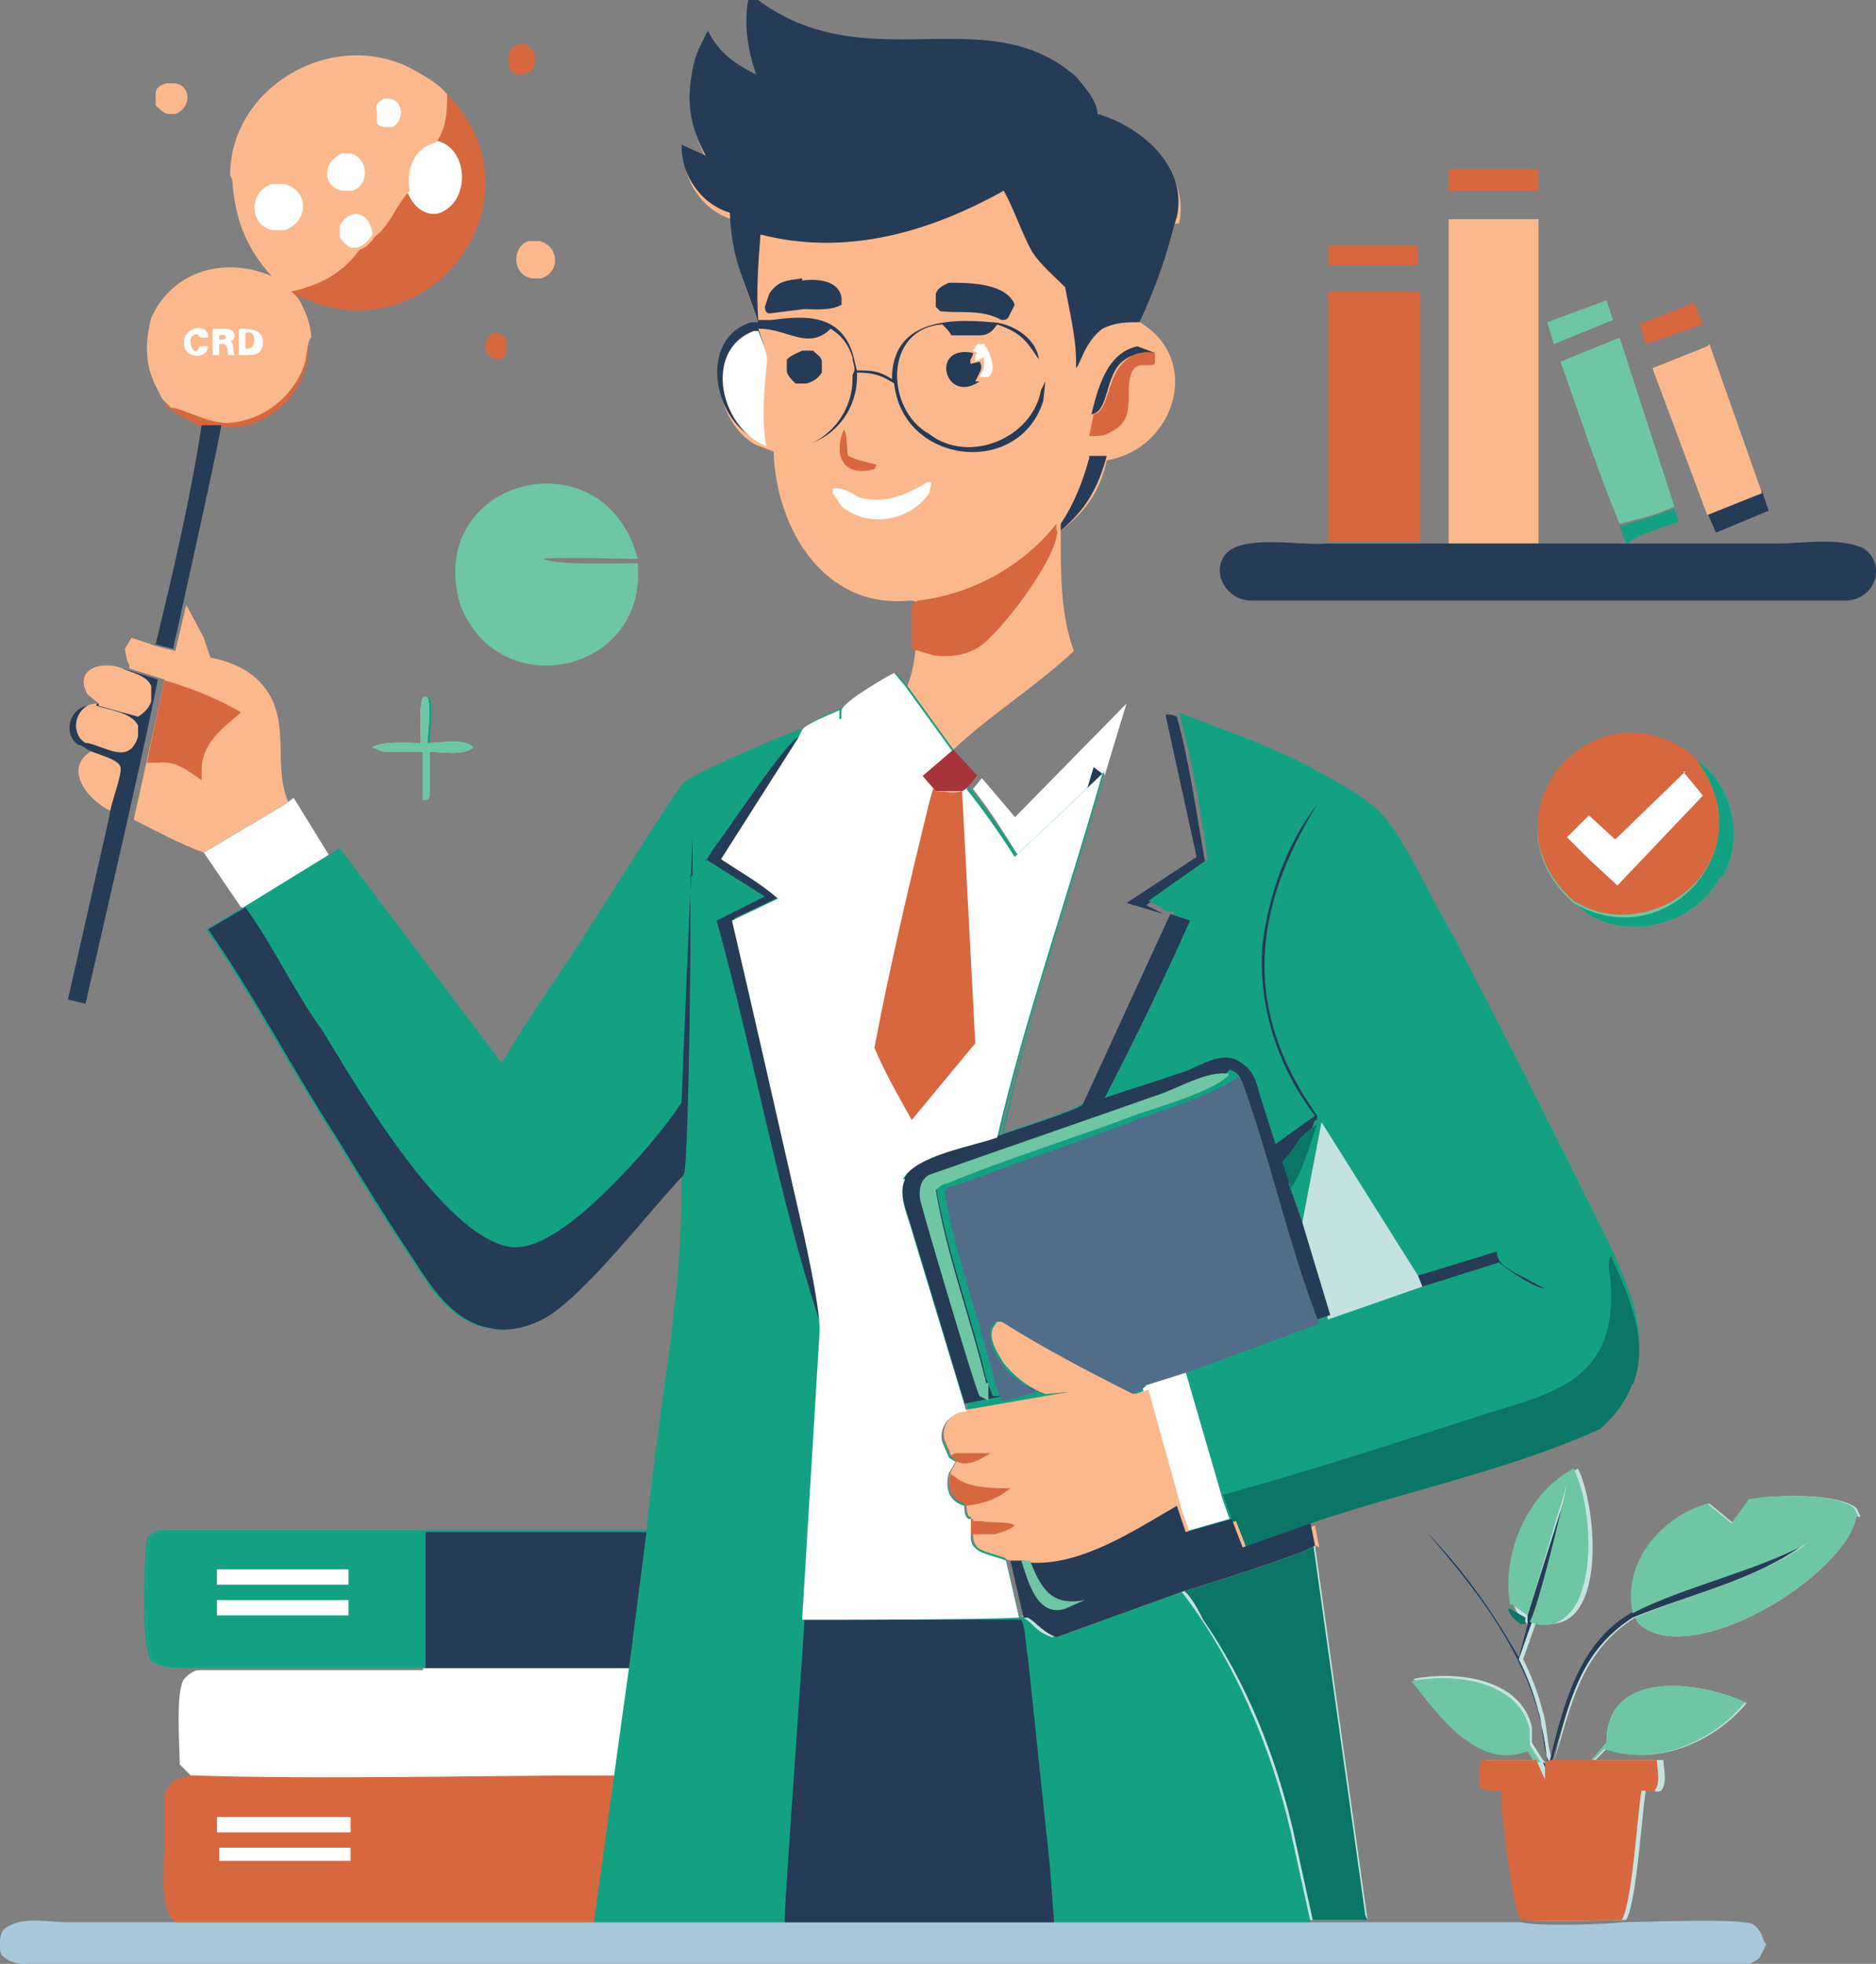 <?xml version="1.0" encoding="UTF-8"?>
<svg id="a" data-name="Layer 1" xmlns="http://www.w3.org/2000/svg" viewBox="0 0 85.6 89.6">
  <rect x="0" y="0" width="85.6" height="89.6" fill="#808080" stroke="none"/>
  <defs>
    <style>
      .b {
        fill: #fefefe;
      }

      .b, .c, .d, .e, .f, .g, .h, .i, .j, .k, .l, .m {
        stroke-width: 0px;
      }

      .c {
        fill: #6ec6a4;
      }

      .d {
        fill: #c4e3e0;
      }

      .e {
        fill: #0b7666;
      }

      .f {
        fill: #fcb88d;
      }

      .g {
        fill: #516d8a;
      }

      .h {
        fill: #fff;
      }

      .i {
        fill: #a7343b;
      }

      .j {
        fill: #d7673f;
      }

      .k {
        fill: #14a182;
      }

      .l {
        fill: #a8c8da;
      }

      .m {
        fill: #263b56;
      }
    </style>
  </defs>
  <path class="j" d="M22.5,15.2h.1c.2,0,.4.1.5.3v.4c0,.2,0,.4-.3.5h0c-.7,0-.9-.8-.3-1.2Z"/>
  <path class="j" d="M23.7,2h.3c0,0,.4.4.4.4v.5c0,.3-.3.4-.5.5h-.3c-.2,0-.3-.2-.4-.4v-.5c.1-.3.3-.4.5-.5Z"/>
  <path class="f" d="M7.6,3.8h.3c.8,0,.9,1.1.1,1.4h-.3c-.2,0-.4-.2-.6-.4v-.5c0-.3.2-.4.5-.5Z"/>
  <path class="k" d="M73.9,24c.8-.2,1.7-.5,2.5-.8l.2.6c-.5.2-2,.6-2.3,1h-.1s-.3-.8-.3-.8Z"/>
  <path class="f" d="M24.2,11h.4c.9.2,1,1.4.1,1.7h-.4c-.9-.1-1-1.4-.2-1.7Z"/>
  <path class="m" d="M77.9,23.4l2.5-1,.3.9-2.4,1-.4-.9Z"/>
  <path class="c" d="M70.6,14.7l2.7-1,.3.9-2.7,1.1-.3-1Z"/>
  <path class="j" d="M74.8,14.8l2.5-1,.4,1-2.6.9-.3-1Z"/>
  <path class="j" d="M60.6,11.2h4.1s0,.9,0,.9h-4.1s0-.9,0-.9Z"/>
  <path class="j" d="M7.6,18.4c.5,0,1.6.7,2.6.7,1.6,0,3-1.1,3.5-2.7,0-.3.1-1,.3-1.1h0c.4,2-1.2,4-3.3,4.2h-.7s-.8,0-.8,0c-.6-.3-1.1-.6-1.7-1Z"/>
  <path class="j" d="M66.1,7.7h4.1s0,1,0,1h-4.1s0-1,0-1Z"/>
  <path class="m" d="M53.2,32.6c.2,0,.3,0,.5.1.6,2.2.9,4.5,1.3,6.7l-2.7,1.9.8.4-1.7-.5,3.2-2.1-1.4-6.4Z"/>
  <path class="m" d="M9.3,19.4h.8c-.3,1.7-1.9,8.8-2.2,10.2l-.8-.2c.8-3.3,1.6-6.7,2.1-10Z"/>
  <path class="h" d="M46.2,37.4l5.2-5.3-1,3.3h0c0,0,0-.1,0-.1l-3.9,3.8c-.7-1.1-1.3-2.1-2.1-3.1l.4-.5,1.7,2Z"/>
  <path class="f" d="M78,15.7l2.4,6.8-2.5,1-2.5-6.7,2.5-1Z"/>
  <path class="c" d="M73.9,15.4l2.5,7.7c-.8.4-1.7.6-2.5.8-1-2.4-1.8-4.9-2.7-7.4l2.7-1.1Z"/>
  <path class="j" d="M20.3,4.2c4.9,4.8-.8,12.4-6.9,9.2l-.3-.3c1.3-.3,2.3-.8,3.1-1.9.3-.1.5-.3.7-.6.7-.5,1-1.5,1.6-2.1-.1-.9.2-2,1.2-2.2.4-.6.5-1.4.5-2.2Z"/>
  <path class="b" d="M19.8,6.4c1.5.2,1.7,2.5.5,3.2-.6.4-1.3,0-1.6-.6l-.2-.4c-.1-.9.2-2,1.2-2.2Z"/>
  <path class="j" d="M60.6,13.3h4.2s0,11.4,0,11.4h-4.2s0-11.4,0-11.4Z"/>
  <path class="c" d="M29.1,25.8c.4,4.9-6.3,6.4-8.1,1.8-1.7-5.8,6.6-7.9,8.1-2.1-.5,0-4-.1-4.3,0h0c.5.3,3.5.2,4.3.2Z"/>
  <path class="f" d="M66.1,10h4.1s0,14.8,0,14.8h-4.1s0-14.8,0-14.8Z"/>
  <path class="m" d="M70.3,24.8h3.9s.1,0,.1,0c2.2,0,4.5,0,6.7,0,1.3,0,2.8-.3,4,.2,1.1.7.6,2.3-.7,2.4-9,0-18.1,0-27.2,0-1.2,0-1.9-1.4-1.1-2.2.9-.8,3.3-.3,4.5-.4,2.7,0,7,0,9.7,0Z"/>
  <path class="f" d="M10.5,8c0-4.1,4.8-6.8,8.4-4.8.5.3,1.1.6,1.5,1.1,0,.7,0,1.5-.5,2.2-1,.2-1.4,1.3-1.2,2.2-.6.6-.9,1.6-1.6,2.1-.2.3-.4.5-.7.6-.8,1.1-1.8,1.6-3.1,1.9l.3.3c.3.5.6,1.2.6,1.8h0c-.2.2-.2.9-.3,1.2-.5,1.5-1.9,2.6-3.5,2.7-1,0-2.1-.7-2.6-.7l-.4-.4-.2-.4c-.6-1.1-.6-2.1-.3-3.3,1-2.2,3.4-2.8,5.5-1.9-1.2-1.3-1.7-2.7-1.8-4.4Z"/>
  <path class="b" d="M17.4,4.5h.3c.7,0,.8,1,.2,1.3h-.2c-.2,0-.4,0-.5-.2v-.5c-.1-.3,0-.4.3-.6Z"/>
  <path class="b" d="M16.4,11.3h-.4c-.2-.1-.4-.3-.5-.5v-.5c.5-.9,1.4-.6,1.5.4-.2.3-.4.5-.7.6Z"/>
  <path class="b" d="M15.5,7h.5c.8.2.9,1.4.1,1.7h-.5c-.9-.2-.9-1.3,0-1.7Z"/>
  <path class="b" d="M12.5,8.4h.5c1.1.3,1.1,1.7,0,2.1h-.6c-1.1-.3-1-1.8,0-2.1Z"/>
  <path class="l" d="M80.6,88.7l-.3.6c-.6.6-1.6.3-2.4.3-3.7,0-7.5,0-11.3,0-21.8,0-43.7,0-65.5,0-.3,0-.7-.1-.9-.3-.2-.1-.2-.3-.2-.6,0-.2,0-.5.2-.7.8-.6,1.9-.3,2.9-.3,1.6,0,3.3,0,4.9,0,10.1,0,25.2,0,35.4,0h.2c4.4,0,14.3,0,18.7,0,0,0,0,0,0,0h.2c0,0,6.9,0,6.9,0,.7.2,3.9.1,4.6,0,.9,0,5.5-.2,6,.1.3.2.4.5.5.8Z"/>
  <path class="j" d="M28.7,76.1c-.4,2.8-1.2,8.8-1.6,11.6-4.6,0-14.4,0-19.1,0l-.2-.2c-.6-.9-.2-3.2-.3-4.3,0,0,0-1.1,0-1.1,0-.4.2-.6.5-.9l.7-.2-.5-.5c0-.9-.2-3.3.2-3.9.2-.2.3-.3.6-.4,5.5,0,14.2,0,19.8,0Z"/>
  <path class="b" d="M9.9,84.3h6.1s0,.6,0,.6h-6s0-.6,0-.6Z"/>
  <path class="b" d="M9.9,82.9h6.1s0,.7,0,.7h-6.1s0-.7,0-.7Z"/>
  <path class="b" d="M28.7,76.1l-.6,4.9c-5.9,0-13.6.2-19.4,0l-.5-.5c0-.9-.2-3.3.2-3.9.2-.2.3-.3.6-.4,5.5,0,14.2,0,19.8,0Z"/>
  <path class="h" d="M19.3,76.1c1.8,0,7.6,0,9.5,0l-.7,4.9h-8.8s0-4.9,0-4.9h-7.1s7.2,0,7.2,0Z"/>
  <path class="f" d="M53.6,10.2c-.4,1.6-.9,3-1.6,4.5,2.9,1.7,1.6,5.8-1.5,6.3-.3,1.4-1,2.4-2.1,3.2v.3c0,1.7,0,3.6.6,5.2-1.7,1.6-3.8,2.9-5.5,4.5h0s-2.1-2.9-2.1-2.9c.5-1.3.4-2.4.4-3.8h0c0-.1-.3-.1-.3-.1-3.9.4-6.1-3.3-6.2-6.8l-.8-.3c-1.9-1-2.5-4.6-.1-5.3h.3c-.7-2.1-1.2-2.8-1.3-5-.4-.1-.9-.4-1.2-.7-.7-.7-1-1.5-1-2.4l1.1.5c-.7-1.3-.9-2.4-.6-3.9.1-.7.4-1.2.7-1.8.5,1,1.2,1.5,2.2,2-.4-1.2-.6-2.4-.3-3.7,5.1,4.2,10.7.1,14.9,3.8.4.5.9,1,1,1.7h0c2,.6,4.1,2.4,3.6,4.7Z"/>
  <path class="b" d="M44.4,16l.2-.3h.3c.3.4.6,1.2.2,1.5h-.4c0,0,.2-.4.2-.4,0-.2,0-.3,0-.5l-.4.2h0c0-.3,0-.3.1-.4h0Z"/>
  <path class="j" d="M38.5,19.6c.2.2.1.9.2,1.2.4.2.9.3,1.3.4h0c0,0-.1.2-.1.2-1.4.4-1.9-.6-1.4-1.8Z"/>
  <path class="m" d="M51.9,15.8l.8.3c-.6,0-1,0-1.5.4-.8.7-.6,2.3-1.4,2.4.3-1.2.7-2.8,2.1-3.1Z"/>
  <path class="m" d="M44.7,17.4c-1.6,1.1-2.3-1.7-.3-1.3h0c0,.2-.2.3-.1.5h0c0,0,.4-.1.4-.1.1.2.1.3,0,.5l-.2.4Z"/>
  <path class="m" d="M49.7,20.8h.8c-.4,1.5-1,2.5-2.1,3.4v-.3c.6-.9,1-1.9,1.3-3Z"/>
  <path class="b" d="M42.3,22h.2c0,0-.1.5-.1.5-.9,1.3-2.8,1.6-4,.6l-.4-.6v-.2c.4-.1.9.2,1.2.4,1.2.3,2.1-.1,3.1-.7Z"/>
  <path class="j" d="M52.7,16.1v.5c-.3.2-.9-.2-1.1.5-.3.9.3,2-.9,2.6-.3.2-.6.2-1,.2l.2-1c.7-.1.6-1.7,1.4-2.4.4-.4.9-.5,1.5-.4Z"/>
  <path class="m" d="M36.6,12.8c.7-.1,1.7,0,1.8.8v.3c-.5.3-1.3.2-1.7.2l-1.6.2c-.1,0-.2-.1-.2-.3l.2-.6c.4-.6.8-.6,1.5-.7Z"/>
  <path class="m" d="M43.3,12.9c.9,0,2.6,0,3,1l-.3.6c-.1.1-.2.1-.3.1-.9-.5-1.9-.3-2.8-.4l-.2-.2v-.6c.1-.3.4-.4.6-.5Z"/>
  <path class="j" d="M41.7,27.6c0-.1,0-.1.2-.2,2.5-.3,4.8-1.6,6.3-3.5v.3c.1,0,0,.3,0,.3-.2,1.2-2.4,4.2-3.5,5-.6.4-1.4.5-2.1.4l-1-.3v-2Z"/>
  <path class="m" d="M53.6,10.2c-.4,1.6-.9,3-1.6,4.5-.6,0-1.1,0-1.7.3-.8.6-1,1.6-1.2,1.8v-.3c0-1.1-.3-2.3-.5-3.4-.5-.5-1.1-1-1.5-1.6-.5-.9-.8-1.9-1.3-2.8-3.4,1.9-7.2,3-11.1,2-.1,1.3-.2,2.6-.1,3.9.2,0,.4,0,.6,0,1.5-.2,3.1-.3,3.7,1.5l.2.8c.6,0,1,0,1.6.4,0-2.6,2.4-2.8,4.5-2.6.9,0,2.1.7,2.2,1.7h0c-.6-.9-.8-1.2-1.9-1.6-.2.3-.4.5-.8.5h-1.3c0-.1-.4-.5-.4-.5-2.7.2-2.6,3.9-.6,5,1.8,1.4,4.7.2,5.1-2l.2-.4h0s-.1.9-.1.9c-1.1,3.5-6.4,2.9-6.8-.8-.6-.4-1-.5-1.7-.5.1,1.9-1.4,3.5-3.3,3.4h-.6s-.8-.4-.8-.4c-1.9-1-2.5-4.6-.1-5.3h.3c-.7-2.1-1.2-2.8-1.3-5-.4-.1-.9-.4-1.2-.7-.7-.7-1-1.5-1-2.4l1.1.5c-.7-1.3-.9-2.4-.6-3.9.1-.7.4-1.2.7-1.8.5,1,1.2,1.5,2.2,2-.4-1.2-.6-2.4-.3-3.7,5.1,4.2,10.7.1,14.9,3.8.4.5.9,1,1,1.7h0c2,.6,4.1,2.4,3.6,4.7Z"/>
  <path class="b" d="M34.3,15.1h.3s.5,1.3.5,1.3c-.1,1.2-.3,2.8,0,4-2.2-.7-3.1-4.4-.7-5.3Z"/>
  <path class="f" d="M34.7,15c1.2,0,2.2,1,3.2,0,.5.3.8.7,1,1.3,0,.3.2.5,0,.8v.2c0,1.7-1.4,3.2-3.1,3.2h-.8c-.3-1.3-.1-2.9,0-4.1,0-.3-.3-1.1-.4-1.4Z"/>
  <path class="m" d="M36.6,16h.5c.2.2.4.3.4.5v.5c-.2.3-.4.4-.7.5h-.5c-.2-.2-.4-.4-.4-.6v-.5c.2-.2.5-.3.7-.4Z"/>
  <path class="c" d="M78.5,40c-1.1,2.1-3.9,2.9-5.9,1.8l-.8-.6c-4.4-3.9.9-10.2,5.5-6.6,1.8,1.1,2.3,3.7,1.3,5.4Z"/>
  <path class="k" d="M78.5,40c-1.1,2.1-3.9,2.9-5.9,1.8l-.8-.6c4.3,2.5,8.8-2.7,5.5-6.6,1.8,1.1,2.3,3.7,1.3,5.4Z"/>
  <path class="j" d="M78.4,38.1c-.4,3-4.1,4.6-6.6,3-4.4-3.9.9-10.2,5.5-6.6.8,1.1,1.3,2.2,1.1,3.6Z"/>
  <path class="b" d="M76.8,35.2l.9,1.1-3.9,4.1-1.3-1.2-1-1,1-1,1.2,1.1,3.2-3.1Z"/>
  <path class="f" d="M5.3,37.1c-1.2-.4-2.6-2.1-1-2.9.4.2,1.4.4,1.5.8,0,.2-.4,1.8-.5,2.2Z"/>
  <path class="m" d="M4.5,32.1l-.5-.4c-.7-1.2.7-1.6,1.6-1.2h0s1.6.5,1.6.5l-.2,1c-.7,3.4-2.3,10.3-3.1,13.8l-.8-.2,1.9-8.4c0-.4.6-1.9.5-2.2-.1-.4-1.2-.6-1.5-.8l-.3-.2h-.1c-.8-.5-.4-1.8.5-1.8h0Z"/>
  <path class="f" d="M4.4,32.2c.6.2,1.6.3,1.9.9v.5c-.4,1.3-1.4.5-2.3.3h-.1c-.8-.5-.4-1.8.5-1.8Z"/>
  <path class="f" d="M4.5,32.1l-.5-.4c-.7-1.2.7-1.6,1.6-1.2.4.2,1.1.3,1.3.8v.7c-.1.3-.3.5-.6.7l-1.8-.5Z"/>
  <path class="f" d="M13,36.7l-3.7,2.2c-1.1-.4-2.2-1-3.2-1.5.3-1.3.9-4.1,1.2-5.4l.2-1-1.6-.5v-.2c-.1,0-.2-.7-.2-.7l.3-.5,1.2.4.8.2.5-2.1.8,1.5.3.9c1,.2,1.9.6,2.5,1.4,1.2,1.6.3,3.6,1.1,5.3Z"/>
  <path class="j" d="M7.4,31c1.3.4,2.4.8,3.6,1.5-.8.7-1.7,1.3-1.8,2.5v.6c-.7-.5-1.2-.9-2-.8h-.5c0,0,.6-2.8.6-2.8l.2-1Z"/>
  <path class="d" d="M60,70.5l2.4,17.1s0,0,0,0c-1.5,0-12.5,0-14.3,0l-.2-2.6-1-9.5c0-.4,0-1.4-.3-1.7h0c0-.1.2-.2.2-.1.5.3.5.6,1.3.9l5.8-2.1h0c.7-.2,5.8-1.9,6-2.2Z"/>
  <path class="d" d="M84.7,69.2c-.5,2.7-7.5,7-9.9,4.9l-.2-.3c-2.5,1.6-2.9,4-3.7,6.6h1.7s.7-.9.7-.9c0-3.4,4.3-2.8,6.4-1.8-1.5,1.8-4.1,2.9-6.4,2.1l-.5.5h3.1c0,.4.2,1-.1,1.4-.2.1-.4,0-.7,0-.2,1.1-.4,5-.9,5.9-.7,0-3.9.1-4.6,0-.4-.6-.8-4.3-.9-5.3v-.6c-.3,0-.7,0-.9-.1-.2-.2-.1-1,0-1.3h2.3s-.3-.5-.3-.5c-2.3.9-4.1-1.7-5.3-3.2,2-.4,4.9,0,5.4,2.2v.7s.5.8.5.8l.2.2h0c-.3-4.3-3-7.7-5.6-10.7h0c1.7,1.7,3.1,3.7,4.3,5.8l.4-1.5h0c-.3-.3-.5-.5-.6-.8-.4-2.3.8-5.1,2.9-6.3.9,1.8,1.4,7.9-1.9,7l-.6,1.7c.4.8.7,1.6.9,2.4.2.5.2,1.9.5,2.3.6-2.5,1.3-5.4,3.7-6.8h0c-.5-2.4,1.3-4.4,3.4-5l1.1.9.8-1.1c1.1-.2,3.9-.3,4.8.4l.2.4Z"/>
  <path class="e" d="M69.6,73.7v.4c0,0-.2,0-.2,0-.3-.2-.5-.4-.6-.7h.1s.7.4.7.4Z"/>
  <polygon class="m" points="71.5 67.7 71.5 67.8 71.5 67.8 71.5 67.7"/>
  <path class="m" d="M82.4,70.4c-2.3,1.7-5.2,2.3-7.9,3.4-2.5,1.6-2.9,4-3.7,6.6h0c0,.1,0,.9,0,.9l-.4-.9h0s.2.1.2.1h0c-.3-4.3-3-7.7-5.6-10.7h0c1.7,1.7,3.1,3.7,4.3,5.8l.4-1.5v-.4c0,0,1.9-6,1.9-6h0s0,0,0,0h0s0,0,0,0h0s0,.1,0,.1h0c-.2,1-1.3,5.5-1.7,6.2l-.6,1.7c.4.8.7,1.6.9,2.4.2.5.2,1.9.5,2.3.6-2.5,1.3-5.4,3.7-6.8h0c2.3-1.3,5.6-2,8-3.3Z"/>
  <path class="c" d="M70.2,80.4h0s-.2,0-.2,0l-.3-.5c-2.3.9-4.1-1.7-5.3-3.2,2-.4,4.9,0,5.4,2.2v.7s.5.8.5.8Z"/>
  <path class="c" d="M79.6,77.7c-1.5,1.8-4.1,2.9-6.4,2.1l-.5.5h-.1s.7-.8.7-.8c0-3.4,4.3-2.8,6.4-1.8Z"/>
  <path class="c" d="M72.2,72.5c-.3,1.1-1.2,2-2.4,1.5.4-.7,1.5-5.3,1.7-6.3h0s0,0,0,0l-1.8,6-.7-.5h-.1c-.4-2.3.8-5.1,2.9-6.2.7,1.4.9,4,.4,5.5Z"/>
  <path class="c" d="M84.7,69.2c-.5,2.7-7.5,7-9.9,4.9l-.2-.3c2.6-1.1,5.5-1.7,7.9-3.4-2.4,1.3-5.7,2-8,3.2-.5-2.3,1.3-4.4,3.4-5l1.1.9.8-1.1c1.1-.2,3.9-.3,4.8.4l.2.4Z"/>
  <path class="j" d="M75.6,81.7c-.2.1-.4,0-.7,0-.2,1.1-.4,5-.9,5.9-.7,0-3.9.1-4.6,0-.4-.6-.8-4.3-.9-5.3v-.6c-.3,0-.7,0-.9-.1-.2-.2-.1-1,0-1.3h2.3s.2,0,.2,0l.4.9v-.8c0,0,.2-.1.2-.1h1.7s.1,0,.1,0h3.1c0,.4.2,1-.1,1.4Z"/>
  <path class="e" d="M62.4,87.6s0,0,0,0c-.2,0-2.1,0-2.5,0l-.9-4.1c-.8-3.4-2.1-6.7-4.1-9.6-.2-.4-.6-1.2-1-1.4h0c.7-.2,5.8-1.9,6-2.2l2.4,17.1Z"/>
  <path class="k" d="M53.9,72.6c2.4,3.1,4.1,7.1,5,11l.9,4.1h-11.8s-.2-2.6-.2-2.6l-1-9.5c0-.4,0-1.4-.3-1.7h0c0-.1.2-.2.2-.1.5.3.5.6,1.3.9l5.8-2.1Z"/>
  <path class="k" d="M74.5,63.1c-.3.8-.8,1.5-1.5,2.1-4.2,1.9-8.8,2.8-13.2,4.3l.2,1c-.2.3-5.3,1.9-6,2.1h0s-5.8,2.1-5.8,2.1c-.7-.3-.8-.6-1.3-.9,0,0-.2,0-.2,0l-.6-2.6c-.6-.2-1.7-.2-1.7-1.2v-.3c0,0,0-.4,0-.4h-.1c-.2-.2-.2-.5-.2-.7-.7-.2-.9-.9-.7-1.5l.3-.5-.3-.2-.3-.7c-.2-.7.4-1.4,1.1-1.4l-2.6-8.6c-.2-.6-.5-1.4-.2-2,.6-1,3.2-1.4,4.3-1.9,1.1-4.9,3.3-11.6,4.8-16.6h0c-1.6,5.5-3.5,10.9-4.7,16.5.6-.2,3.7-1.2,3.8-1.5l4-8.6h-.4c0-.1-.8-.5-.8-.5l2.7-1.9c-.3-2.2-.7-4.5-1.3-6.7,2,.8,4.1,1.5,6,2.5,1.2.7,2.5,1.3,3.4,2.3,1.1,1.4,2,3.5,2.9,5,2.5,4.8,5,9.7,7.4,14.6.8,1.8,1.8,3.9,1,5.9Z"/>
  <path class="m" d="M64.7,58.2l3.6-1.1h0c0,.5.4.7.7.9l1.5.8h0c-.6-.1-1.6-.8-2.1-1.2l-3.5,1.1-.2-.5Z"/>
  <path class="b" d="M52.2,63.2l1.9-.6,1.6,5.5h0c0,.1.4,1.2.4,1.2l-2.1.6-.4-1.2-1.5-5.5Z"/>
  <path class="d" d="M59.4,55.9l.9-4.7,4.4,7,.2.5-4.3,1.5-1.3-4.3Z"/>
  <path class="e" d="M74.5,63.1c-.3.8-.8,1.5-1.5,2.1-4.2,1.9-8.8,2.8-13.2,4.3l-3.1,1.1-.5-1.3-.4-1.1c4-1.1,8-2.4,12-3.7,3.4-1,5.9-1.7,5.7-5.8,0-.4-.2-1.1,0-1.4.8,1.8,1.8,3.9,1,5.9Z"/>
  <path class="m" d="M50.3,35.3h0c-1.6,5.5-3.5,10.9-4.7,16.5.6-.2,3.7-1.2,3.8-1.4l4-8.7.9.3c-1.2,2.7-2.5,5.4-3.9,8.1,1.1-.4,2.2-.7,3.3-1.1.9-.2,1.9-1.1,2.8-.6.7.4.8.9,1,1.6l.7,2.2,1.8-1.3c-1.7-2.2-2.6-5-2.4-7.8.3-2.3,1.1-4.6,2.5-6.4-3,4.9-3.4,9.4,0,14.2v.2c-.1,0-.1,0-.1,0-.3.8-.7,2.3-1.2,2.9l.6,1.7,1.3,4.3-.6.2c-1.4-3.6-2.2-7.4-3.5-11-.1-.2-.2-.3-.5-.4h0c-.5.7-3.2,1.5-4.1,1.8-2.9,1.1-5.9,2-8.8,3.2-.2,0-.4.2-.5.3.5,3,1.6,5.9,2.3,8.8h0s.3.8.3.8h.2s1.5-.3,1.5-.3h0c-.5-.2-1.4-.9-1.7-1.3h0c.6.6,1.2,1,1.9,1.3h0s1.1-.2,1.1-.2h0c0,0-4.6.9-4.6.9l-2.6-8.6c-.2-.6-.5-1.4-.2-2,.6-1,3.2-1.4,4.3-1.9.6-2.9,1.5-5.8,2.3-8.6l2.4-8Z"/>
  <path class="e" d="M58.5,53c.8-.8.5-1,1.6-1.7-.3.8-.7,2.3-1.2,2.9l-.4-1.2Z"/>
  <path class="c" d="M45.1,63.1v.8c.1,0,0,0,0,0l-.4-.2c-.2-.3-2.5-8.1-2.7-8.9-.1-.5,0-1,.4-1.2,3.4-1.2,6.9-2.4,10.3-3.6,1-.3,2.4-1.2,3.4-1h0c-.5.7-3.2,1.5-4.1,1.8-2.9,1.1-5.9,2-8.8,3.2-.2,0-.4.2-.5.3.5,3,1.6,5.9,2.3,8.8Z"/>
  <path class="f" d="M60,70.5c-.2.3-5.3,1.9-6,2.1h0s-5.8,2.1-5.8,2.1c-.7-.3-.8-.6-1.3-.9,0,0-.2,0-.2,0l-.6-2.6c-.6-.2-1.7-.2-1.7-1.2v-.3c0,0,0-.4,0-.4h-.1c-.2-.2-.2-.5-.2-.7-.7-.2-.9-.9-.7-1.5l.3-.5-.3-.2-.3-.7c-.2-.7.4-1.4,1.1-1.4l4.6-.8h0c0,0-1.1.1-1.1.1h0c-.8-.3-1.4-.8-1.9-1.4-.3-.5-.7-1.1-.5-1.6l.2-.3h.3c1.9,1.2,4,2.2,6,3.3l.6-.2h0c0,0,1.5,5.4,1.5,5.4l.4,1.2,2.1-.6.5,1.3,3.1-1.1.2,1Z"/>
  <path class="j" d="M43.3,66.5c.1-.1.2-.2.4-.2h1.5c-.5.3-1,.6-1.5.4h0s-.3-.2-.3-.2Z"/>
  <path class="j" d="M44.3,69.4h.5c.3.1,1.3,0,1.5.2-.2.2-.6.3-.9.4h-1.1s0-.2,0-.2v-.4Z"/>
  <path class="j" d="M43.3,67.2h0s.3.2.3.2c.6.5,1.7.5,2.5.5-.6.5-1.2.7-2,.8-.7-.2-.9-.9-.7-1.5Z"/>
  <path class="m" d="M60,70.5c-.2.3-5.3,1.9-6,2.1h0s-5.8,2.1-5.8,2.1c-.7-.3-.8-.6-1.3-.9,0,0-.2,0-.2,0l-.6-2.6h.6s.4.1.4.1c2.3.1,4.7-1.5,6.6-2.6l.4,1.2,2.1-.6.5,1.3,3.1-1.1.2,1Z"/>
  <path class="c" d="M46.6,71.2h.4c.5,1.3,1,2.1,2.5,1.8l-.9.4c-1.3.4-1.7-1.3-2-2.2Z"/>
  <path class="g" d="M56.2,49c.2,0,.4.2.5.4,1.3,3.6,2.1,7.4,3.5,11l-6,2.2-1.9.6h0c0,.1-.6.4-.6.4-2-1-4.1-2.1-6-3.3h-.3s-.2.3-.2.3c-.1.6.2,1.2.5,1.6h0c.3.5,1.1,1.1,1.7,1.3h0c0,0-1.5.4-1.5.4h-.2s-.3-.8-.3-.8h0c-.7-2.9-1.8-5.8-2.3-8.7,0-.2.3-.3.5-.3,2.9-1.1,5.9-2.1,8.8-3.2.9-.3,3.5-1.2,4.1-1.8h0Z"/>
  <path class="k" d="M17.6,34.3l-.5-.2h0c.4-.3,1.6-.2,2.2-.2,0-.6-.1-1.6.1-2.1h.2c.2.5,0,1.7,0,2.1.6,0,1.5-.2,2,.1h0c-.5.4-1.4.2-2,.2v2c0,.2-.2.2-.3.2v-2.2c0,0-1.8,0-1.8,0Z"/>
  <path class="k" d="M47.8,85.1l.2,2.6h-4.5s-.2,0-.2,0h-16.2c.4-2.8,1.2-8.8,1.6-11.6-4.1,0-12.6,0-16.6,0,0,0-3.2,0-3.2,0-.7,0-1.4.1-2-.3-.5-.9-.3-4.6-.2-5.5,0-.3.4-.4.6-.5,5.5,0,16.7,0,22.2,0,.5-5.4,1.7-10.8,1.6-16.2-1.7,1.8-4.2,5.1-6.1,6.4-.8.5-1.8.8-2.7.6-1.8-.3-2.8-2-3.7-3.4-1.2-1.8-2.3-3.6-3.4-5.4-2-3.1-3.7-6.4-5.8-9.4l1.7-1-1.8-2.5,3.7-2.2.4-.3,1.6,2.6.5-.3,7.4,9.8c1.2-2.1,2.7-4.1,4-6.2.6-.9,3.9-6.2,4.3-6.6.6-.5,4.6-2.2,5.5-2.5.2-.3,1.3-.7,1.7-.9v.4s.1,0,.1,0v-.3c.1-.4,2-1.5,2.4-1.7l.5.6,2.1,2.9h0s1.1,1.2,1.1,1.2l-.4.5c.8,1,1.5,2,2.2,3.1l4-3.8h0c-1.4,5-3.7,11.7-4.8,16.6-1.1.4-3.7.8-4.3,1.9-.3.6,0,1.4.2,2l2.6,8.6c-.7,0-1.3.7-1.1,1.4l.3.7.3.2-.3.5c-.2.7,0,1.3.7,1.5,0,.2,0,.5.2.6h.1c0,0,0,.4,0,.4v.3c-.1.9.9.9,1.6,1.2l.6,2.6h0c.2.5.2,1.4.3,1.8l1,9.5Z"/>
  <polygon class="b" points="15 39 11.1 41.4 11 41.4 9.3 38.9 13 36.7 13.4 36.4 15 39"/>
  <path class="m" d="M32.2,39.3l.3-.5c.5-.6,3.5-5.2,4-5.2l-3.5,5.5c.9.6,1.8,1.1,2.6,1.8l-2.1,1c1.1,4.4,2.1,8.7,3,13.1.3,1.3,1.1,4.4,1,5.6h0c-2-6-3.1-12.5-4.8-18.6l2.2-1.1-2.7-1.7Z"/>
  <path class="m" d="M29.5,69.9l-.8,6.2c-1.9,0-7.7,0-9.5,0v-6.2c0,0,.1,0,.1,0h10.1Z"/>
  <path class="m" d="M31.5,39.9c0,1.2,0,2.5,0,3.7,0,1-.1,9.7-.3,10-1.7,1.8-4.2,5.1-6.1,6.4-.8.5-1.8.8-2.7.6-1.8-.3-2.8-2-3.7-3.4-1.2-1.8-2.3-3.6-3.4-5.4-2-3.1-3.7-6.4-5.8-9.4l1.7-1h0c1.3,1.8,2.2,3.8,3.5,5.6,1.6,2.6,5.5,9.4,8.6,9.9,1,.1,2-.6,2.7-1.1,1.6-1.2,4-3.8,5.1-5.5.1-3,.4-9.2.5-12.2,0,.6,0,1.2,0,1.9Z"/>
  <path class="m" d="M46.6,73.9c.2.3.2,1.3.3,1.7l1,9.5.2,2.6h-4.5s-.2,0-.2,0h-7.6c0-1.1.9-13.1.9-13.8,1.9,0,8.1,0,9.9,0Z"/>
  <path class="d" d="M21.6,34.1h0c-.5.4-1.4.2-2,.2v2c0,.2-.2.2-.3.2v-2.2c0,0-1.8,0-1.8,0l-.5-.2h0c.4-.3,1.6-.2,2.2-.2,0-.6-.1-1.6.1-2.1h.2c.2.5,0,1.7,0,2.1.6,0,1.5-.2,2,.1Z"/>
  <path class="c" d="M21.6,34.1h0c-.5.4-1.4.2-2,.2v2c0,.2-.2.2-.3.2v-2.2c0,0-1.8,0-1.8,0l-.5-.2h0c.4-.3,1.6-.2,2.2-.2,0-.6-.1-1.6.1-2.1h.2c.2.5,0,1.7,0,2.1.6,0,1.5-.2,2,.1Z"/>
  <path class="b" d="M41.3,53.8c-.3.6,0,1.4.2,2l2.6,8.6c-.7,0-1.3.7-1.1,1.4l.3.7.3.2-.3.5c-.2.7,0,1.3.7,1.5,0,.2,0,.5.2.6h.1c0,0,0,.4,0,.4v.3c-.1.9.9.9,1.6,1.2l.6,2.6h0c-1.8.1-8,.1-9.9.1l.8-13.2c0-1.2-.7-4.3-1-5.6-1-4.4-2-8.8-3-13.1l2.1-1c-.8-.7-1.7-1.2-2.6-1.8l3.5-5.5.2-.4c.2-.3,1.3-.7,1.7-.9v.4s.1,0,.1,0v-.3c.1-.4,2-1.5,2.4-1.7l.5.6,2.1,2.9h0s1.1,1.2,1.1,1.2l-.4.5c.8,1,1.5,2,2.2,3.1l4-3.8h0c-1.4,5-3.7,11.7-4.8,16.6-1.1.4-3.7.8-4.3,1.9Z"/>
  <path class="h" d="M42.7,36.1l-.2.7-2.5,2c-.6-.9-1.2-3.2-1.6-3.6v1.5c-.1,0-.2,0-.2,0-.2-.4.2-3.2.2-3.9h.1c0,.4-.1.9,0,1.4,0,.6,1.2,2.4,1.6,3l2.1-1.8.6.7Z"/>
  <path class="b" d="M44.6,35.4l-.4.5-.3.2c-.4,0-.8,0-1.2,0l-.6-.7-2.1,1.8c-.4-.6-1.5-2.4-1.6-3,0-.5,0-1,0-1.5v-.3c.1-.4,2-1.5,2.4-1.7l.5.6,2.1,2.9h0s1.1,1.2,1.1,1.2Z"/>
  <path class="i" d="M43.5,34.2l1.1,1.2-.4.5-.3.2c-.4,0-.8,0-1.2,0l-.6-.7,1.4-1.2h0Z"/>
  <path class="j" d="M42.7,36.1c.4,0,.8.1,1.2,0l.6,11.5-2.9,3.5c-.6-1.1-1.2-2.1-1.7-3.3.7-3.7,1.6-7.5,2.5-11.2l.2-.7Z"/>
  <path class="c" d="M19.4,69.8h0c0,0,0,6.3,0,6.3h-7.2s-3.2,0-3.2,0c-.7,0-1.4.1-2-.3-.5-.9-.3-4.6-.2-5.5,0-.3.4-.4.6-.5h12.1Z"/>
  <path class="k" d="M19.4,69.8h0c0,0,0,6.3,0,6.3h-7.2s-3.2,0-3.2,0c-.7,0-1.4.1-2-.3-.5-.9-.3-4.6-.2-5.5,0-.3.4-.4.6-.5h12.1Z"/>
  <path class="b" d="M9.9,71.6h6s0,.7,0,.7h-6s0-.7,0-.7Z"/>
  <path class="b" d="M9.9,73h6s0,.7,0,.7h-6s0-.7,0-.7Z"/>
  <g>
    <path class="h" d="M9.5,15.8c-.1.7-1.2.5-1.1-.2,0-.7,1.1-.9,1.1-.2h-.4c0-.3-.5-.1-.4.2,0,.4.3.6.4.2h.4Z"/>
    <path class="h" d="M10,15.7v.5h-.3v-1.2h.6c.5,0,.5.5.2.6.2,0,.1.4.2.6h-.3c0-.1,0-.5-.2-.5,0,0-.1,0-.1,0ZM10,15.5c.1,0,.3,0,.3-.1,0-.2-.2-.1-.3-.1v.3Z"/>
    <path class="h" d="M10.9,15c.5,0,1.1,0,1.1.6,0,.7-.6.6-1.1.6v-1.2ZM11.2,15.9c.2,0,.4,0,.4-.4,0-.3-.2-.4-.4-.3v.7Z"/>
  </g>
</svg>